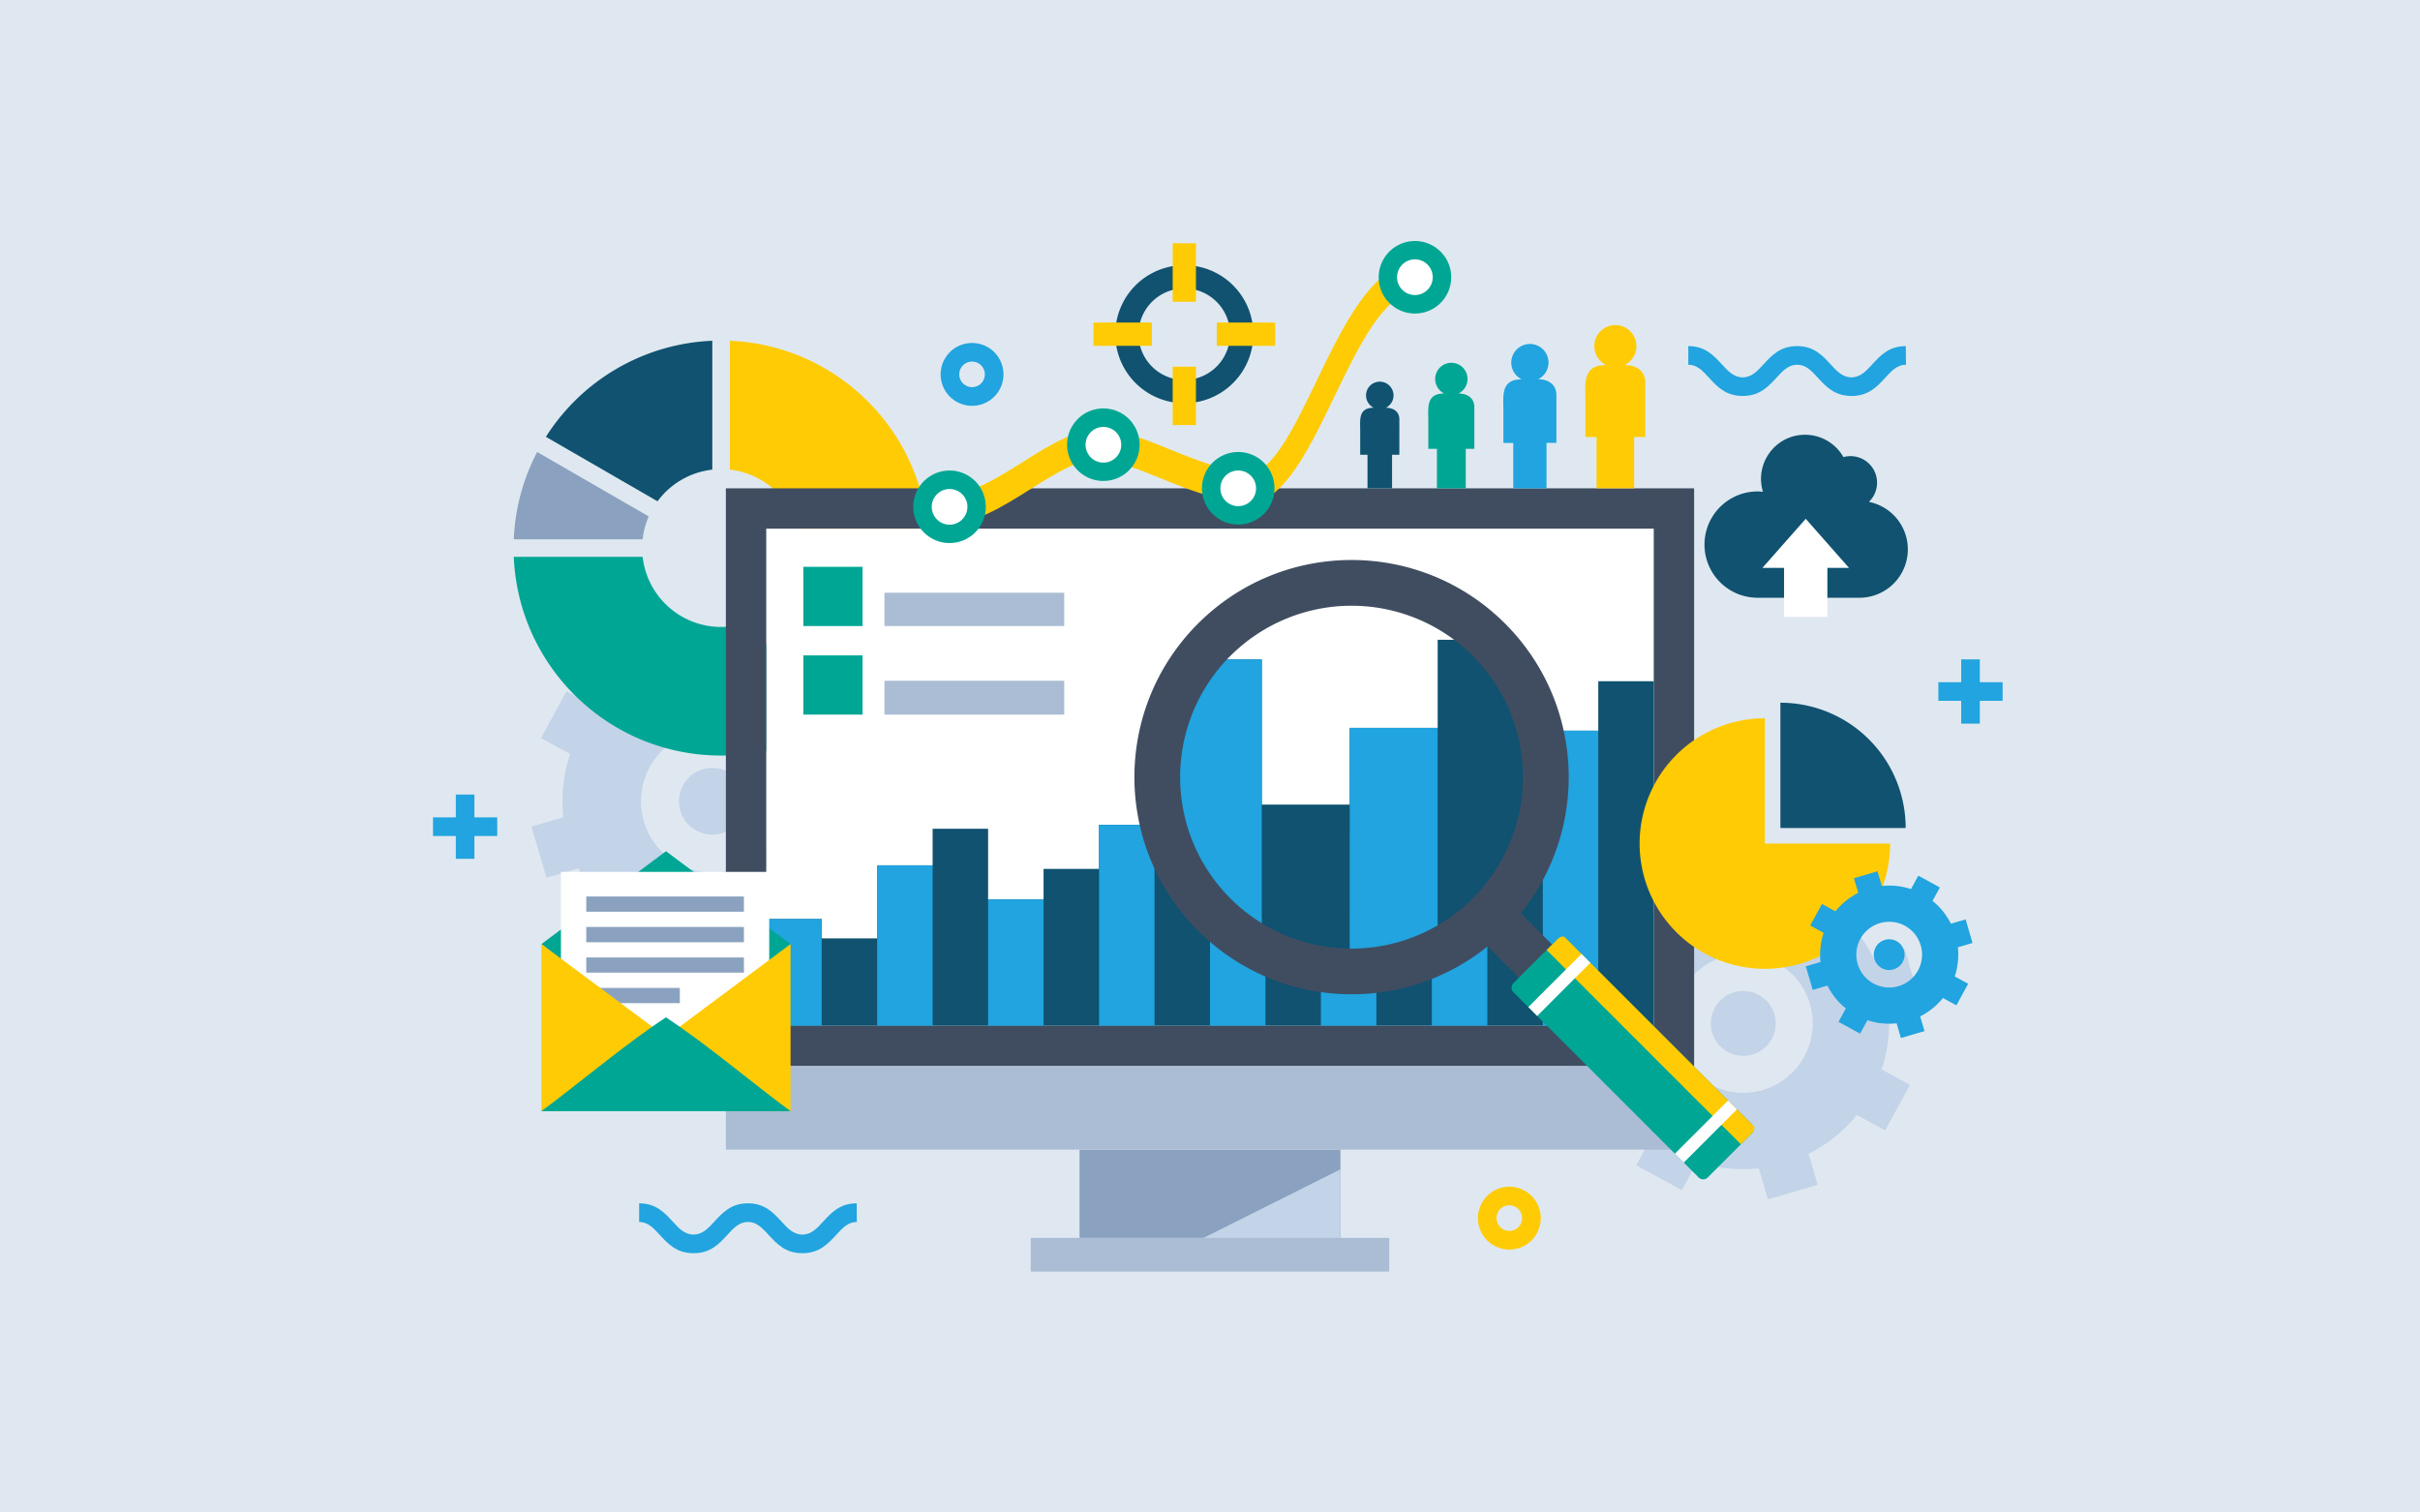 <svg id="Layer_1" data-name="Layer 1" xmlns="http://www.w3.org/2000/svg" viewBox="0 0 2600 1625"><defs><style>.cls-1,.cls-15{fill:#dfe8f0;}.cls-2{fill:#c3d3e8;}.cls-10,.cls-11,.cls-13,.cls-15,.cls-2,.cls-3,.cls-4,.cls-5,.cls-6{fill-rule:evenodd;}.cls-3{fill:#ffcb05;}.cls-4{fill:#105270;}.cls-5,.cls-9{fill:#8aa2bf;}.cls-12,.cls-6{fill:#00a694;}.cls-13,.cls-7{fill:#fff;}.cls-8{fill:#aabdd4;}.cls-10,.cls-14{fill:#404d61;}.cls-11,.cls-16{fill:#21a4df;}</style></defs><rect class="cls-1" width="2600" height="1625"/><path class="cls-2" d="M1837.23,1165a74.57,74.57,0,1,0-29.72-101.18A74.56,74.56,0,0,0,1837.23,1165Zm19-34.86a34.85,34.85,0,1,1,47.3-13.88,34.84,34.84,0,0,1-47.3,13.88Zm-81.61,91.36a155.8,155.8,0,0,1-41.72-51.79l-33.32,9.79-15.7-53.46,33.32-9.79a156.21,156.21,0,0,1,7.09-66.12l-30.46-16.64,26.7-48.9,30.46,16.64a155.79,155.79,0,0,1,51.79-41.71L1793,926.19l53.46-15.69,9.79,33.32a155.6,155.6,0,0,1,66.12,7.09L1939,920.45l48.89,26.69-16.63,30.47A155.47,155.47,0,0,1,2013,1029.4l33.32-9.79,15.71,53.46-33.33,9.78a155.88,155.88,0,0,1-7.09,66.12l30.47,16.63-26.7,48.9-30.46-16.63a156.05,156.05,0,0,1-51.8,41.72l9.79,33.33-53.46,15.69-9.78-33.33a155.63,155.63,0,0,1-66.13-7.09l-16.63,30.47L1758,1252Z"/><path class="cls-2" d="M728.58,928.15a76.65,76.65,0,0,0,94.63-17.07v135.08l-30.69,9-10.06-34.25a160,160,0,0,1-68-7.29l-17.09,31.31-50.24-27.44,17.09-31.3A160.07,160.07,0,0,1,621.4,933L587.16,943,571,888.11l34.25-10.06a160.29,160.29,0,0,1,7.28-67.95L581.24,793l27.44-50.25L640,759.85A160.22,160.22,0,0,1,693.21,717l-10.06-34.24,54.94-16.13,10,34.24a160,160,0,0,1,68,7.29l7.12-13V810.67a76.64,76.64,0,1,0-94.63,117.48Zm19.56-35.83a35.82,35.82,0,1,0-14.27-48.6A35.82,35.82,0,0,0,748.14,892.32Z"/><path class="cls-3" d="M859.49,588.84a84.79,84.79,0,0,0-75.34-84.26V366.11c118.74,4.95,213.49,102.77,213.49,222.73A222.75,222.75,0,0,1,894.23,777.05L825,657.11A84.66,84.66,0,0,0,859.49,588.84Z"/><path class="cls-4" d="M706.45,538.57,586.51,469.33A222.75,222.75,0,0,1,765.28,366.11V504.58A84.71,84.71,0,0,0,706.45,538.57Z"/><path class="cls-5" d="M690.46,579.4H552a221.76,221.76,0,0,1,25.11-93.81L697,554.84A84.18,84.18,0,0,0,690.46,579.4Z"/><path class="cls-6" d="M774.72,811.76c-120,0-217.78-94.75-222.73-213.49H690.46a84.84,84.84,0,0,0,118.26,68.25L878,786.46A222,222,0,0,1,774.72,811.76Z"/><rect class="cls-7" x="823.21" y="567.95" width="953.58" height="534.07"/><rect class="cls-8" x="1107.41" y="1329.99" width="385.19" height="36.17"/><rect class="cls-9" x="1159.86" y="1235.15" width="280.27" height="94.84"/><polygon class="cls-2" points="1293.01 1329.99 1440.13 1329.99 1440.13 1256.31 1293.01 1329.99"/><path class="cls-10" d="M779.86,1145.36H1820.13V524.61H779.86v620.75ZM823.21,568h953.58V1102H823.21Z"/><rect class="cls-8" x="779.86" y="1145.36" width="1040.27" height="89.79"/><polygon class="cls-4" points="1776.75 731.9 1717.15 731.9 1717.15 785.06 1657.56 785.06 1657.56 756.91 1597.96 756.91 1597.96 809.69 1538.36 809.69 1538.36 768.88 1478.77 768.88 1478.77 828.7 1419.17 828.7 1419.17 880.75 1359.58 880.75 1359.58 782.25 1299.98 782.25 1299.98 848.6 1240.38 848.6 1240.38 886.14 1180.79 886.14 1180.79 933.54 1121.19 933.54 1121.19 966.4 1061.59 966.4 1061.59 890.41 1002 890.41 1002 929.68 942.4 929.68 942.4 1008.17 882.8 1008.17 882.8 987.39 823.21 987.39 823.21 1102.02 1776.75 1102.02 1776.75 731.9"/><path class="cls-11" d="M1717.15,785.06h-59.59v317h59.59v-317ZM882.8,987.39H823.21V1102H882.8V987.39ZM1002,929.68H942.4V1102H1002V929.68Zm119.19,36.72h-59.6V1102h59.6V966.4Zm119.19-80.26h-59.59V1102h59.59V886.14Zm119.19-103.89H1300V1102h59.59V782.25Zm119.2,46.45h-59.6V1102h59.6V828.7Zm119.19-19h-59.6V1102H1598Z"/><rect class="cls-12" x="863.07" y="608.99" width="63.64" height="63.64"/><rect class="cls-8" x="950.23" y="636.85" width="193.14" height="35.77"/><rect class="cls-12" x="863.07" y="704.14" width="63.64" height="63.64"/><rect class="cls-8" x="950.23" y="731.38" width="193.14" height="36.4"/><path class="cls-4" d="M1887.62,528a57.87,57.87,0,0,1,6.49.37c-9.3-30.19,13.18-61.27,45.23-61.27a47.3,47.3,0,0,1,41.18,24,28.54,28.54,0,0,1,27.37,48.11,52,52,0,0,1-10.35,103H1887.62a57.11,57.11,0,0,1,0-114.21Z"/><polygon class="cls-13" points="1963.3 662.88 1963.3 610.14 1986.57 610.14 1940.04 557.4 1893.5 610.14 1916.77 610.14 1916.77 662.88 1963.3 662.88"/><path class="cls-3" d="M1758.11,371.87a22.61,22.61,0,1,0-32.58,20.29c-25.77,0-22.21,20.32-22.21,38.19V469.5h12v55.11h40.39V469.5h12V411.25c0-12.33-9.26-19.09-22.21-19.09A22.58,22.58,0,0,0,1758.11,371.87Z"/><path class="cls-11" d="M1663.68,389.52a20,20,0,1,0-28.83,18c-22.78,0-19.63,18-19.63,33.77v34.63h10.6v48.74h35.72V475.87h10.61V424.35c0-10.9-8.19-16.88-19.64-16.88A20,20,0,0,0,1663.68,389.52Z"/><path class="cls-6" d="M1576.7,407.17a17.39,17.39,0,1,0-25.06,15.6c-19.81,0-17.07,15.62-17.07,29.36v30.11h9.22v42.37h31V482.24h9.22V437.45c0-9.48-7.12-14.68-17.07-14.68A17.38,17.38,0,0,0,1576.7,407.17Z"/><path class="cls-4" d="M1497.18,424.82a14.77,14.77,0,1,0-21.29,13.26c-16.83,0-14.51,13.27-14.51,24.95v25.58h7.83v36h26.39v-36h7.84V450.55c0-8.06-6-12.47-14.51-12.47A14.77,14.77,0,0,0,1497.18,424.82Z"/><path class="cls-11" d="M920.54,1312.84c-9.43,0-15.57,6.72-21.73,13.45-9.2,10-18.42,20.13-36.73,20.13s-27.54-10.08-36.74-20.13c-6.15-6.73-12.3-13.45-21.73-13.45s-15.58,6.72-21.74,13.45c-9.19,10-18.41,20.13-36.73,20.13s-27.53-10.08-36.73-20.13c-6.16-6.73-12.3-13.45-21.74-13.45v-20c18.12,0,27.26,10,36.43,20,6.19,6.78,12.41,13.57,22,13.57s15.85-6.79,22.05-13.57c9.16-10,18.3-20,36.42-20s27.26,10,36.42,20c6.2,6.78,12.41,13.57,22.05,13.57s15.84-6.79,22-13.57c9.16-10,18.31-20,36.42-20Z"/><path class="cls-11" d="M2047.74,391.85c-9.43,0-15.58,6.71-21.74,13.44-9.19,10-18.41,20.13-36.73,20.13s-27.53-10.08-36.73-20.13c-6.16-6.73-12.3-13.44-21.74-13.44s-15.57,6.71-21.73,13.44c-9.2,10-18.42,20.13-36.73,20.13s-27.54-10.08-36.74-20.13c-6.15-6.73-12.3-13.44-21.73-13.44v-20c18.12,0,27.26,10,36.42,20,6.2,6.78,12.41,13.57,22,13.57s15.84-6.79,22-13.57c9.17-10,18.31-20,36.42-20s27.26,10,36.43,20c6.19,6.78,12.41,13.57,22,13.57s15.85-6.79,22-13.57c9.16-10,18.3-20,36.42-20Z"/><path class="cls-11" d="M1044.37,368.51a33.75,33.75,0,1,1-23.87,9.89,33.63,33.63,0,0,1,23.87-9.89Zm9.72,24a13.74,13.74,0,1,0,4,9.72A13.69,13.69,0,0,0,1054.09,392.54Z"/><circle class="cls-7" cx="1452.09" cy="835.01" r="186.22" transform="translate(581.66 2266.14) rotate(-88.59)"/><path class="cls-4" d="M1315.44,708.5h40.19V864.42h94.49V782h94.49V687.34h20.93a186.2,186.2,0,0,1-113.46,333.89c-34.86-.47-66.54-8.75-96.45-26.9a186.23,186.23,0,0,1-40.19-285.83Z"/><path class="cls-11" d="M1315.44,708.5h40.19V994.33a186.23,186.23,0,0,1-40.19-285.83ZM1450.12,782h94.49V996.65a185.32,185.32,0,0,1-92.53,24.58l-2,0Z"/><path class="cls-10" d="M1287.12,670c91.11-91.11,238.82-91.11,329.93,0s91.1,238.82,0,329.92-238.82,91.11-329.93,0-91.11-238.81,0-329.92Zm34.73,34.73a184.18,184.18,0,1,0,260.47,0A184.17,184.17,0,0,0,1321.85,704.77Z"/><rect class="cls-14" x="1643.19" y="955.14" width="50.44" height="192.36" transform="translate(-254.73 1487.67) rotate(-45)"/><path class="cls-6" d="M1683.15,1008.92l199,199a6.92,6.92,0,0,1,0,9.75l-47.4,47.39a6.92,6.92,0,0,1-9.75,0l-199-199a6.92,6.92,0,0,1,0-9.76l47.39-47.39A6.92,6.92,0,0,1,1683.15,1008.92Z"/><path class="cls-3" d="M1681.3,1007.07,1884,1209.72c1.67,1.67.84,5.23-1.84,7.91l-11.77,11.76-208.71-208.7,11.77-11.77C1676.08,1006.24,1679.64,1005.41,1681.3,1007.07Z"/><path class="cls-13" d="M1699.11,1024.88l9.55,9.55-57.15,57.14L1642,1082l57.14-57.15Zm157.49,157.49,9.54,9.54L1809,1249.06l-9.55-9.55Z"/><path class="cls-4" d="M1272.4,408.2a49.15,49.15,0,1,0-34.76-14.39,49,49,0,0,0,34.76,14.39Zm52.43,3.28a74.15,74.15,0,1,1,21.72-52.43A73.92,73.92,0,0,1,1324.83,411.48Z"/><path class="cls-3" d="M1174.76,346.55h62.77v25h-62.77v-25Zm85.14,110.14V393.92h25v62.77Zm0-132.51V261.41h25v62.77Zm47.37,22.37H1370v25h-62.77Z"/><path class="cls-3" d="M1022.8,528.39c20.74,2.76,48.23-14.52,75.71-31.81,30.9-19.43,61.82-38.87,89.63-34.87,26,3.74,44.36,11.21,66.37,20.18,20.4,8.3,44,17.94,79.33,26.78,29.17,7.3,54.2-44.6,80.2-98.51,29.57-61.31,60.21-124.85,106.79-128.59l-1.38,32.51c-33,2.65-59.73,58-85.49,111.41-31.12,64.55-61.09,126.68-107.12,115.15-36.95-9.25-61-19-81.68-27.47-21.12-8.6-38.73-15.77-62.36-19.17-20.81-3-48.46,14.4-76.1,31.78-30.7,19.31-61.41,38.61-89.06,34.93Z"/><circle class="cls-12" cx="1330.34" cy="524.65" r="38.98" transform="translate(-91.01 682.19) rotate(-27.85)"/><path class="cls-13" d="M1333.27,505.72a19.16,19.16,0,1,1-21.87,16A19.16,19.16,0,0,1,1333.27,505.72Z"/><circle class="cls-12" cx="1520.14" cy="297.83" r="38.98" transform="translate(308.83 1263.36) rotate(-49.64)"/><path class="cls-13" d="M1523.07,278.89a19.16,19.16,0,1,1-21.86,16A19.16,19.16,0,0,1,1523.07,278.89Z"/><circle class="cls-12" cx="1185.47" cy="477.85" r="38.98" transform="translate(99.43 1151.8) rotate(-53.78)"/><path class="cls-13" d="M1188.4,458.92a19.16,19.16,0,1,1-21.86,16A19.15,19.15,0,0,1,1188.4,458.92Z"/><circle class="cls-12" cx="1020.22" cy="544.55" r="38.98" transform="translate(55.37 1182.08) rotate(-61.55)"/><path class="cls-13" d="M1023.14,525.61a19.16,19.16,0,1,1-21.86,16A19.18,19.18,0,0,1,1023.14,525.61Z"/><path class="cls-3" d="M1621.61,1275a33.75,33.75,0,1,1-23.86,9.88,33.65,33.65,0,0,1,23.86-9.88Zm9.72,24a13.75,13.75,0,1,0,4,9.72A13.67,13.67,0,0,0,1631.33,1299Z"/><path class="cls-13" d="M735.66,1117.28a18.4,18.4,0,1,1-18.4,18.4,18.4,18.4,0,0,1,18.4-18.4Zm0,11a7.43,7.43,0,1,0,7.42,7.43A7.43,7.43,0,0,0,735.66,1128.25Z"/><polygon class="cls-6" points="715.5 914.54 581.65 1014.3 700.78 1108.26 730.22 1108.26 849.35 1014.3 715.5 914.54"/><rect class="cls-7" x="602.68" y="936.74" width="223.76" height="205.17"/><path class="cls-5" d="M629.86,963.19h169.4v16.37H629.86V963.19Zm0,98.22H730.38v16.37H629.86v-16.37Zm0-32.74h169.4V1045H629.86v-16.37Zm0-32.74h169.4v16.37H629.86Z"/><polygon class="cls-3" points="581.65 1193.88 581.65 1014.3 700.78 1103.09 699.23 1150.51 599.92 1193.88 581.65 1193.88"/><polygon class="cls-3" points="849.35 1193.88 849.35 1014.3 730.22 1103.09 731.77 1150.51 831.08 1193.88 849.35 1193.88"/><path class="cls-6" d="M715.45,1193.88h133.9c-40.68-30.16-77.67-61.71-119.13-90.79q-7.35-5.14-14.77-10.13-7.43,5-14.77,10.13c-41.46,29.08-78.45,60.63-119.13,90.79Z"/><path class="cls-3" d="M2030.74,906.29a134.59,134.59,0,1,1-134.59-134.58V906.29Z"/><path class="cls-4" d="M1912.83,755a134.58,134.58,0,0,1,134.58,134.58H1912.83Z"/><path class="cls-11" d="M2012.79,1056.67a35.32,35.32,0,1,0-14.08-47.93,35.32,35.32,0,0,0,14.08,47.93Zm9-16.51a16.52,16.52,0,1,1,22.41-6.58,16.52,16.52,0,0,1-22.41,6.58Zm-38.66,43.27a73.61,73.61,0,0,1-19.76-24.53l-15.79,4.64-7.44-25.33,15.79-4.63a73.84,73.84,0,0,1,3.36-31.33l-14.43-7.88,12.64-23.16,14.44,7.88a73.77,73.77,0,0,1,24.53-19.77l-4.64-15.78,25.33-7.44,4.63,15.79a73.68,73.68,0,0,1,31.33,3.36l7.88-14.43,23.16,12.64-7.88,14.43a73.75,73.75,0,0,1,19.76,24.54l15.79-4.64,7.44,25.33-15.79,4.63a73.84,73.84,0,0,1-3.36,31.33l14.43,7.88-12.64,23.16-14.43-7.88A74,74,0,0,1,2063,1092l4.64,15.79-25.33,7.44-4.63-15.79a73.84,73.84,0,0,1-31.33-3.36l-7.88,14.43-23.16-12.65Z"/><path class="cls-15" d="M2117.28,931.53A30.84,30.84,0,1,0,2105,889.69a30.83,30.83,0,0,0,12.29,41.84Zm7.87-14.41a14.41,14.41,0,1,1,19.56-5.75,14.41,14.41,0,0,1-19.56,5.75Zm-33.75,37.77a64.43,64.43,0,0,1-17.25-21.41l-13.78,4-6.49-22.11,13.78-4a64.6,64.6,0,0,1,2.93-27.34l-12.6-6.88,11-20.22,12.6,6.88a64.46,64.46,0,0,1,21.42-17.25L2099,832.78l22.11-6.49,4,13.78a64.29,64.29,0,0,1,27.34,2.93l6.88-12.6,20.22,11-6.88,12.6A64.22,64.22,0,0,1,2190,875.46l13.78-4.05,6.5,22.1-13.78,4a64.6,64.6,0,0,1-2.93,27.34l12.59,6.88-11,20.22-12.59-6.88a64.56,64.56,0,0,1-21.42,17.25l4,13.79-22.1,6.49L2139,968.86a64.3,64.3,0,0,1-27.34-2.93l-6.88,12.6-20.22-11Z"/><rect class="cls-16" x="2107.07" y="708.44" width="20" height="69.02"/><rect class="cls-16" x="2082.56" y="732.95" width="69.02" height="20"/><rect class="cls-16" x="489.72" y="853.67" width="20" height="69.02"/><rect class="cls-16" x="465.21" y="878.18" width="69.02" height="20"/></svg>